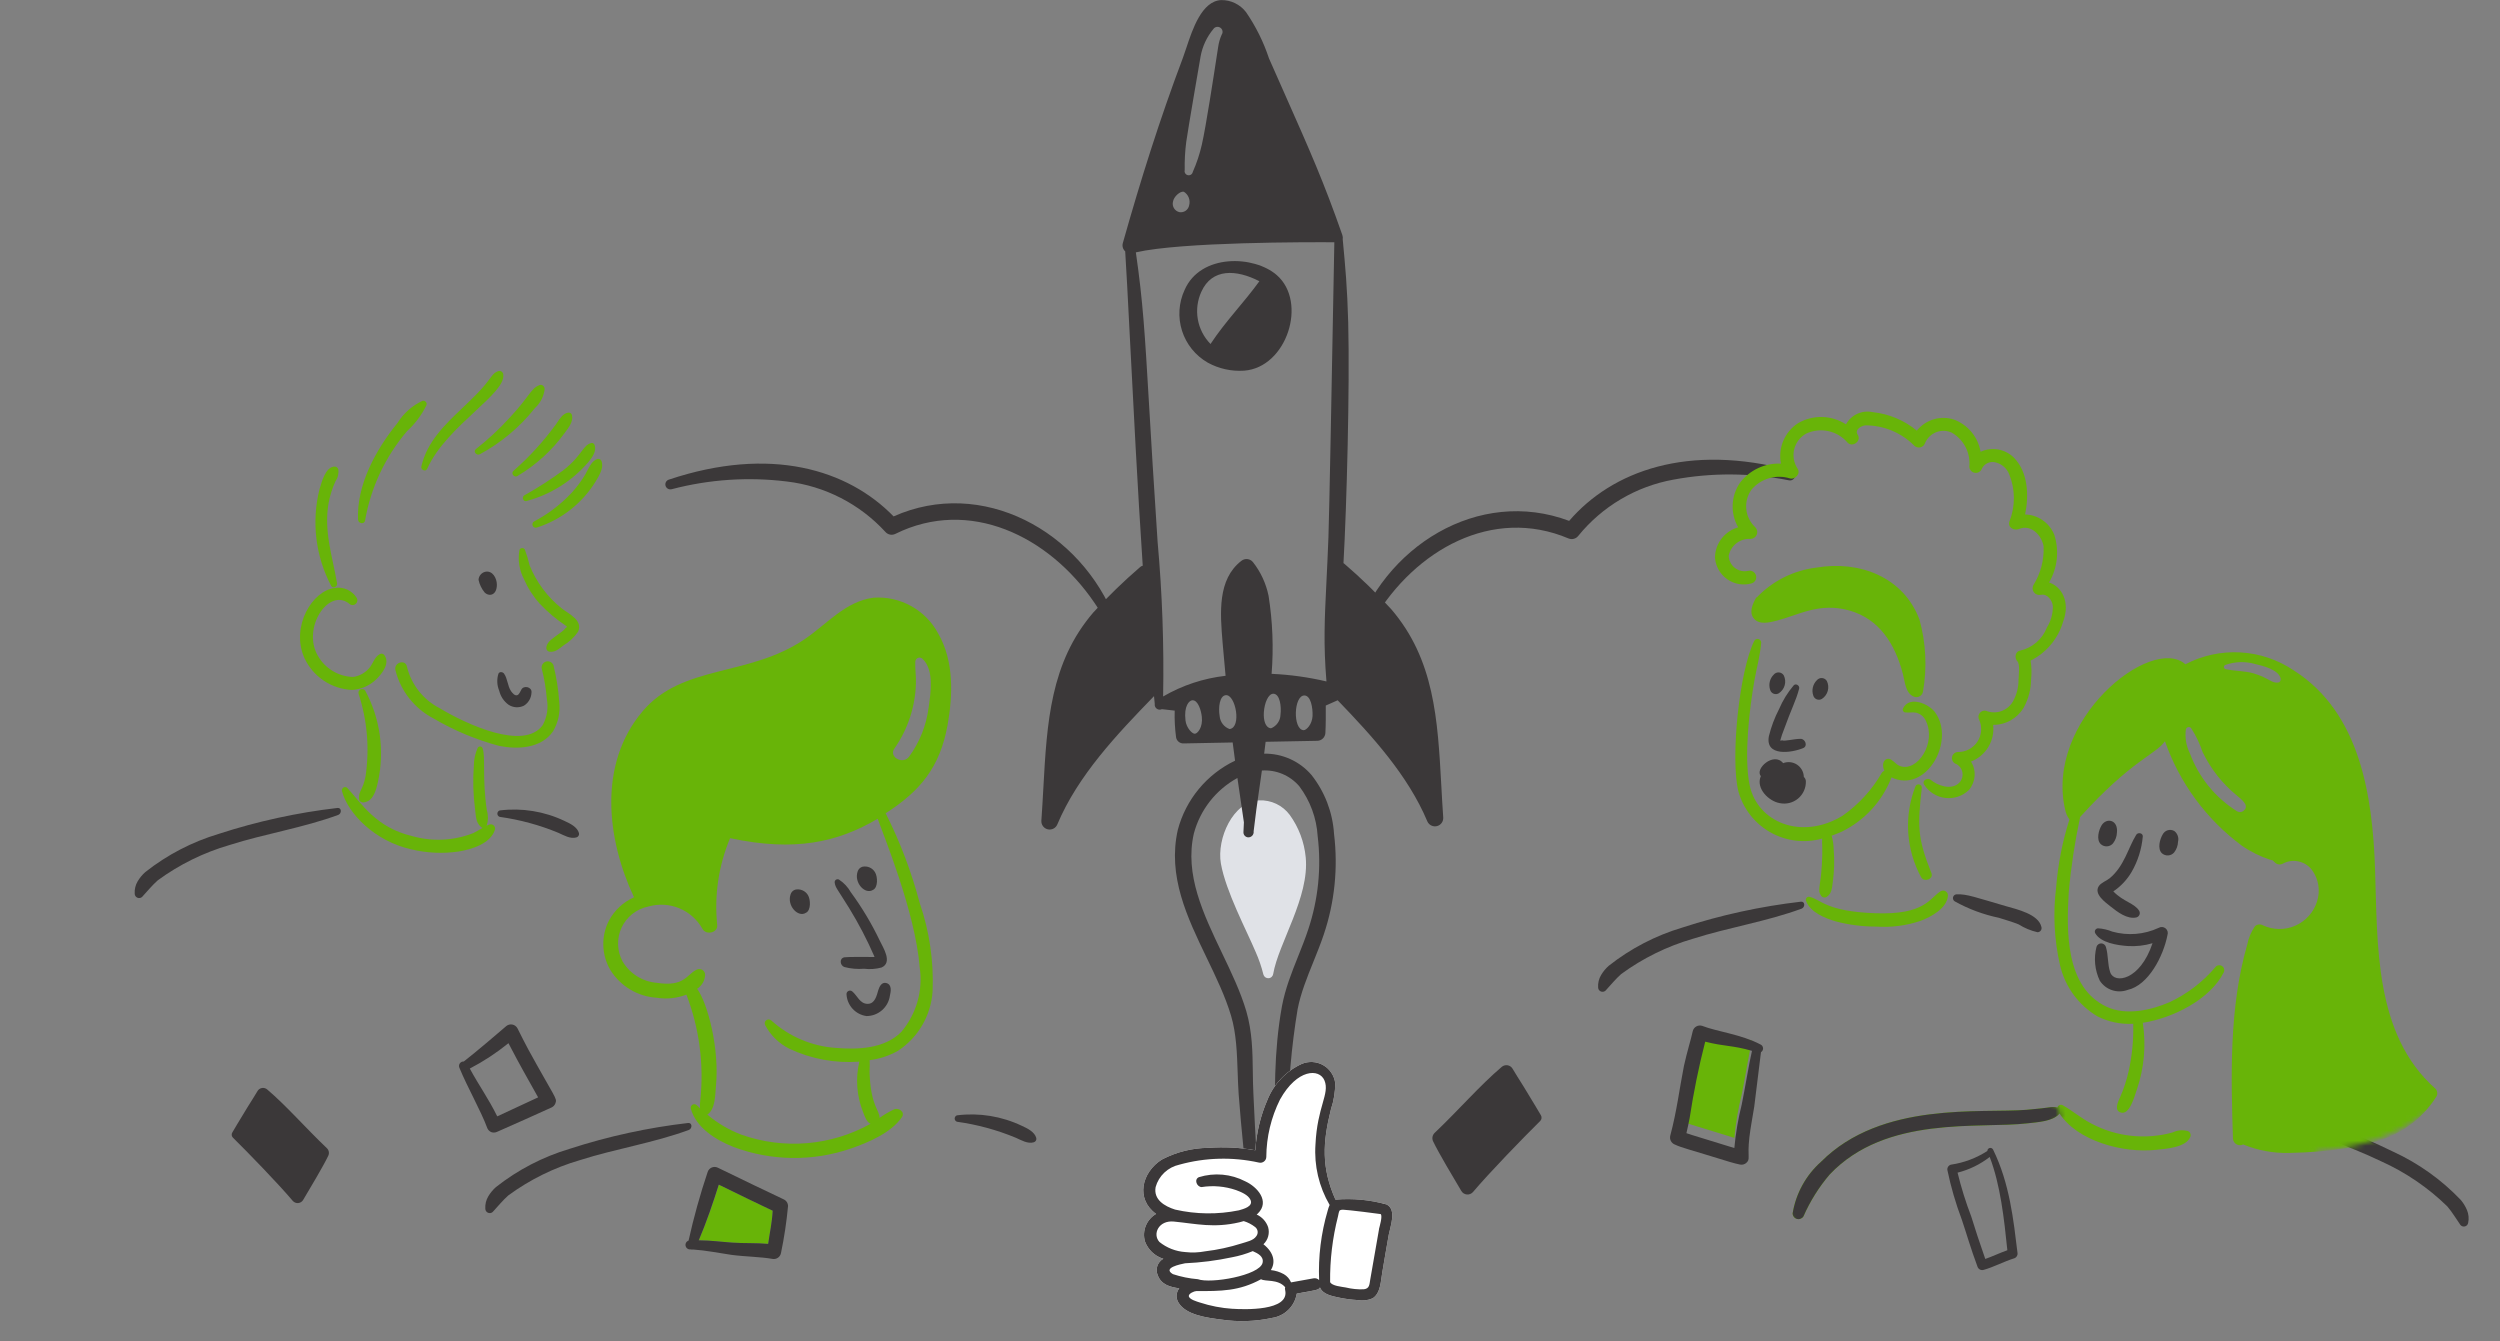 <svg width="492" height="264" viewBox="0 0 492 264" fill="none" xmlns="http://www.w3.org/2000/svg">
<rect x="0" y="0" width="492" height="264" fill="#808080" stroke="none"/>
<g clip-path="url(#clip0_1097_59336)">
<path d="M141.462 233.136C143.538 234.176 150.653 237.612 152.068 238.269C151.94 240.632 151.487 242.543 151.177 244.798C148.861 244.583 146.502 244.706 144.169 244.549C141.958 244.402 140.022 244.113 137.52 244.091C139.034 240.514 140.35 236.857 141.462 233.136Z" fill="#68B408"/>
<path d="M136.403 245.903C138.97 246.079 141.347 246.575 143.916 246.952C146.559 247.313 149.733 247.332 152.076 247.763C152.444 247.815 152.818 247.724 153.12 247.508C153.422 247.292 153.629 246.967 153.698 246.602C154.332 243.558 154.795 240.481 155.085 237.385C155.09 237.093 155.007 236.805 154.847 236.56C154.687 236.316 154.457 236.125 154.187 236.012C152.885 235.432 144.28 231.266 141.261 229.798C141.075 229.708 140.873 229.658 140.667 229.653C140.461 229.648 140.256 229.688 140.066 229.769C139.877 229.85 139.707 229.971 139.568 230.124C139.43 230.276 139.326 230.457 139.263 230.654C137.776 235.084 136.523 239.589 135.509 244.151C135.299 244.223 135.122 244.37 135.015 244.565C134.907 244.759 134.876 244.987 134.928 245.203C134.98 245.42 135.11 245.609 135.294 245.734C135.478 245.859 135.702 245.911 135.922 245.879C136.079 245.925 136.243 245.933 136.403 245.903ZM141.459 233.136C143.534 234.176 150.649 237.612 152.064 238.269C151.937 240.636 151.481 242.567 151.173 244.798C148.838 244.583 146.503 244.706 144.165 244.549C141.954 244.401 140.018 244.113 137.517 244.091C139.004 240.621 140.356 236.637 141.459 233.136Z" fill="#3B3839"/>
<path d="M91.278 208.9C91.125 208.889 90.973 208.919 90.836 208.984C90.698 209.05 90.58 209.151 90.493 209.276C90.406 209.401 90.352 209.546 90.338 209.698C90.323 209.85 90.349 210.003 90.411 210.142C91.982 213.99 94.601 218.504 95.916 222.052C96.068 222.384 96.336 222.649 96.669 222.797C97.025 222.93 97.419 222.92 97.767 222.77C101.367 221.188 104.957 219.583 108.536 217.955C108.719 217.872 108.882 217.752 109.017 217.604C109.152 217.455 109.255 217.28 109.32 217.091C109.673 216.107 109.289 216.224 103.934 206.469C103.246 205.117 102.5 203.765 101.849 202.396C101.75 202.201 101.607 202.03 101.433 201.898C101.258 201.765 101.056 201.674 100.841 201.631C100.626 201.588 100.404 201.594 100.192 201.649C99.98 201.704 99.783 201.807 99.616 201.949C98.857 202.616 93.47 207.215 91.278 208.9ZM100.062 205.299C102.713 210.372 103.236 211.16 105.902 215.961L97.854 219.7C96.14 216.2 94.313 213.725 92.457 210.292C95.154 208.889 97.702 207.216 100.062 205.299Z" fill="#3B3839"/>
<path d="M45.831 223.879C45.702 223.747 45.62 223.576 45.6 223.392C45.58 223.208 45.623 223.023 45.722 222.866C45.722 222.866 47.235 220.288 48.701 217.913C49.5 216.64 50.265 215.435 50.697 214.69C50.794 214.535 50.924 214.403 51.077 214.303C51.231 214.203 51.404 214.138 51.586 214.112C51.767 214.086 51.952 214.101 52.127 214.154C52.302 214.207 52.464 214.298 52.6 214.42C56.457 217.705 60.076 221.913 64.31 225.943C64.513 226.128 64.652 226.374 64.706 226.644C64.76 226.913 64.726 227.193 64.609 227.442C63.623 229.516 60.982 233.916 59.673 236.125C59.573 236.301 59.433 236.451 59.264 236.562C59.094 236.673 58.9 236.742 58.699 236.763C58.497 236.783 58.293 236.755 58.105 236.68C57.917 236.605 57.749 236.486 57.616 236.333C54.757 232.947 48.824 226.831 45.831 223.879ZM51.985 217.261C52.803 218.047 59.29 224.708 61.808 227.165C61.433 227.931 60.073 230.456 58.351 233.373C54.922 229.764 51.275 226.369 47.43 223.206C49.015 221.276 50.534 219.294 51.985 217.261Z" fill="#3B3839"/>
<path d="M303.116 220.607C303.262 220.459 303.354 220.266 303.376 220.059C303.399 219.853 303.351 219.645 303.24 219.469C303.24 219.469 301.54 216.574 299.894 213.907C298.997 212.478 298.138 211.125 297.653 210.288C297.544 210.114 297.398 209.965 297.226 209.853C297.053 209.741 296.858 209.668 296.655 209.639C296.451 209.61 296.244 209.626 296.047 209.686C295.85 209.746 295.669 209.848 295.516 209.985C291.185 213.673 287.121 218.399 282.366 222.924C282.138 223.133 281.983 223.408 281.922 223.711C281.862 224.014 281.9 224.328 282.031 224.608C283.138 226.937 286.104 231.877 287.574 234.357C287.686 234.556 287.843 234.724 288.033 234.849C288.224 234.974 288.441 235.051 288.668 235.074C288.894 235.097 289.123 235.065 289.334 234.981C289.546 234.897 289.734 234.763 289.883 234.591C293.093 230.789 299.756 223.922 303.116 220.607ZM296.207 213.175C295.288 214.057 288.004 221.537 285.177 224.297C285.597 225.156 287.124 227.992 289.058 231.267C292.909 227.215 297.004 223.402 301.321 219.851C299.542 217.684 297.836 215.458 296.207 213.175Z" fill="#3B3839"/>
<path d="M331.889 221.01C332.102 221.084 331.645 220.98 341.32 223.933C341.586 221.043 342.073 218.177 342.778 215.361C343.352 212.618 344.258 207.028 344.795 204.806C340.816 203.682 339.47 203.985 335.582 203.001C334.306 207.965 333.283 212.991 332.516 218.058C332.323 219.041 332.124 220.025 331.889 221.01Z" fill="#68B408"/>
<path d="M346.56 207.067L345.234 217.799C344.933 219.71 344.517 221.792 344.273 223.855C343.824 227.932 344.549 228.049 343.66 228.872C343.492 229.015 343.294 229.118 343.08 229.171C342.866 229.225 342.643 229.229 342.427 229.182C341.801 229.063 341.197 228.887 340.505 228.693C332.168 226.113 331.114 225.945 329.565 225.226C329.24 225.089 328.976 224.84 328.818 224.525C328.661 224.209 328.621 223.848 328.707 223.507C330.034 218.505 330.46 214.535 331.404 209.752C332.021 206.937 332.784 204.577 333.13 202.945C333.174 202.748 333.26 202.563 333.38 202.401C333.501 202.24 333.654 202.105 333.83 202.006C334.005 201.906 334.2 201.845 334.401 201.825C334.602 201.806 334.804 201.828 334.996 201.891C337.828 203.009 342.685 203.554 346.466 205.553C346.608 205.617 346.731 205.719 346.82 205.847C346.909 205.975 346.961 206.126 346.971 206.282C346.98 206.438 346.947 206.593 346.875 206.732C346.802 206.87 346.693 206.986 346.56 207.067ZM335.585 205.001C334.31 209.965 333.287 214.991 332.52 220.058C332.321 221.041 332.124 222.025 331.886 223.01C332.1 223.084 331.643 222.98 341.317 225.933C341.583 223.042 342.071 220.177 342.775 217.361C343.349 214.618 344.255 209.028 344.792 206.806C340.82 205.673 339.473 205.985 335.581 205.001L335.585 205.001Z" fill="#3B3839"/>
<path d="M391.113 226.51C391.11 226.376 391.154 226.245 391.235 226.139C391.317 226.032 391.433 225.957 391.563 225.925C391.693 225.893 391.83 225.906 391.952 225.962C392.074 226.018 392.173 226.113 392.234 226.233C395.513 232.903 396.258 240.135 397.049 246.608C397.077 246.832 397.025 247.058 396.903 247.247C396.781 247.437 396.595 247.577 396.38 247.643C394.319 248.284 392.364 249.364 390.366 249.916C390.132 249.983 389.882 249.96 389.664 249.852C389.447 249.744 389.277 249.558 389.189 249.332C387.787 245.566 387.024 242.794 386.081 240.021C384.884 236.848 383.936 233.587 383.244 230.267C383.211 230.036 383.263 229.8 383.391 229.605C383.52 229.409 383.715 229.268 383.94 229.206C386.497 228.832 388.943 227.912 391.113 226.51ZM391.573 227.694C389.702 229.15 387.547 230.201 385.248 230.778C385.961 233.708 386.86 236.59 387.941 239.406C389.617 244.569 388.576 241.594 390.701 247.762C391.931 247.342 393.561 246.573 395.047 246.046C394.411 239.836 393.67 233.135 391.573 227.694Z" fill="#3B3839"/>
<path d="M256.967 168.744C256.685 165.72 255.598 162.826 253.817 160.365C253.121 159.434 252.209 158.686 251.158 158.189C250.107 157.691 248.951 157.459 247.79 157.511C242.634 157.734 239.43 165.057 240.267 169.92C241.229 175.428 245.328 183.098 247.109 187.338C247.75 188.776 248.262 190.269 248.64 191.798C248.702 192.018 248.838 192.209 249.025 192.34C249.212 192.47 249.439 192.532 249.666 192.514C249.894 192.497 250.108 192.401 250.273 192.243C250.438 192.085 250.543 191.875 250.57 191.649C251.605 185.63 257.723 176.554 256.967 168.744Z" fill="#E0E2E7"/>
<path d="M251.27 54.141C246.833 50.254 236.287 49.84 233.13 57.058C231.961 59.58 231.78 62.448 232.622 65.097C233.465 67.746 235.271 69.983 237.683 71.365C239.864 72.563 242.341 73.112 244.823 72.948C253.238 72.352 257.379 59.462 251.27 54.141ZM238.231 67.698C236.927 66.37 236.055 64.677 235.732 62.843C235.409 61.009 235.649 59.12 236.421 57.425C238.521 52.755 243.317 53.015 247.847 55.346C244.783 59.584 241.108 63.312 238.231 67.698Z" fill="#3B3839"/>
<path d="M219.6 122.18C212.77 104.374 193.182 93.892 175.86 101.629C166.836 92.359 151.602 87.723 131.657 94.381C131.532 94.416 131.415 94.476 131.314 94.556C131.212 94.636 131.127 94.736 131.064 94.849C131.001 94.963 130.961 95.087 130.946 95.216C130.932 95.345 130.943 95.475 130.979 95.6C131.053 95.85 131.223 96.062 131.452 96.188C131.681 96.314 131.95 96.345 132.202 96.274C139.588 94.335 147.276 93.821 154.854 94.76C162.307 95.641 169.194 99.169 174.264 104.701C174.502 104.965 174.82 105.144 175.169 105.211C175.518 105.277 175.879 105.228 176.198 105.07C190.749 97.865 206.418 105.467 215.359 118.59C216.209 119.827 216.989 121.11 217.698 122.432C216.421 122.679 215.189 123.117 214.043 123.732C213.558 124.031 211.693 125.467 212.159 126.354C212.571 127.157 215.019 126.565 215.251 126.508C216.436 126.09 217.653 125.769 218.891 125.55C220.436 125.322 224.962 125.768 225.325 124.806C225.559 124.123 223.959 121.914 219.6 122.18Z" fill="#3B3839"/>
<path d="M266.389 125.664C272.131 107.477 291.051 95.832 308.809 102.51C317.256 92.712 332.183 87.165 352.493 92.607C352.62 92.635 352.74 92.687 352.846 92.761C352.953 92.835 353.043 92.93 353.113 93.039C353.183 93.148 353.23 93.27 353.253 93.397C353.275 93.525 353.272 93.656 353.244 93.782C353.185 94.037 353.028 94.258 352.807 94.398C352.586 94.538 352.319 94.585 352.063 94.529C344.574 93.04 336.869 92.991 329.361 94.386C321.976 95.715 315.313 99.652 310.587 105.48C310.365 105.758 310.059 105.956 309.714 106.043C309.37 106.131 309.006 106.103 308.679 105.965C293.719 99.652 278.538 108.185 270.405 121.824C269.631 123.11 268.93 124.437 268.302 125.8C269.592 125.97 270.848 126.333 272.029 126.877C272.531 127.147 274.48 128.467 274.068 129.38C273.705 130.207 271.225 129.764 270.991 129.721C269.783 129.375 268.548 129.128 267.299 128.984C265.744 128.85 261.253 129.569 260.833 128.63C260.557 127.962 262.022 125.661 266.389 125.664Z" fill="#3B3839"/>
<path fill-rule="evenodd" clip-rule="evenodd" d="M253.5 223.706V221.014C253.486 221.024 253.472 221.034 253.458 221.045C253.499 213.524 254.14 206.019 255.373 198.6C255.989 195.43 257.235 192.347 258.485 189.254C259.204 187.473 259.925 185.689 260.528 183.883C262.664 177.531 263.351 170.781 262.54 164.128C262.276 159.893 260.725 155.839 258.095 152.509C256.945 151.172 255.515 150.103 253.907 149.379C252.299 148.655 250.551 148.293 248.787 148.32C248.882 147.578 248.976 146.803 249.075 145.986L259.233 145.791C259.647 145.786 260.043 145.623 260.341 145.335C260.64 145.048 260.817 144.657 260.837 144.243C260.927 142.752 260.923 140.352 260.911 138.853L263.252 137.813C270.086 144.897 277.093 152.597 280.892 161.627C281.042 161.984 281.314 162.275 281.659 162.45C282.004 162.625 282.4 162.671 282.776 162.582C283.153 162.492 283.485 162.272 283.714 161.96C283.943 161.648 284.054 161.266 284.027 160.88C283.877 158.74 283.761 156.629 283.647 154.551C282.931 141.547 282.283 129.782 273.792 119.886C270.906 116.732 267.834 113.754 264.592 110.967C264.531 110.911 264.465 110.862 264.395 110.82C265.025 99.772 265.655 76.185 265.329 63.45C265.132 56.475 264.769 52.633 264.25 47.127L264.248 47.104C264.296 46.813 264.268 46.515 264.168 46.239C260.506 35.772 257.878 29.851 252.856 18.537L252.855 18.534C251.909 16.403 250.879 14.082 249.741 11.502C248.67 8.264 247.147 5.193 245.215 2.382C244.64 1.633 243.898 1.029 243.047 0.618C242.197 0.207 241.262 0 240.318 0.015C236.516 0.215 234.689 5.74 233.461 9.452C233.225 10.165 233.012 10.81 232.811 11.339C228.26 23.399 224.467 35.44 220.971 47.843C220.889 48.131 220.889 48.435 220.972 48.723C221.055 49.01 221.217 49.268 221.439 49.468C221.644 52.473 221.959 58.622 222.356 66.38L222.356 66.381C223.015 79.269 223.902 96.598 224.891 111.334C224.7 111.37 224.524 111.461 224.383 111.595C221.143 114.383 218.071 117.361 215.183 120.513C206.697 130.368 206.041 142.236 205.329 155.124L205.329 155.124C205.213 157.226 205.095 159.355 204.941 161.508C204.915 161.893 205.026 162.276 205.255 162.588C205.484 162.9 205.816 163.12 206.192 163.21C206.569 163.299 206.964 163.253 207.309 163.078C207.655 162.903 207.926 162.612 208.077 162.255C212.125 152.612 219.807 144.527 227.109 137.003L227.256 138.517C227.227 138.695 227.248 138.878 227.315 139.046C227.383 139.214 227.495 139.359 227.64 139.468C227.785 139.576 227.957 139.642 228.137 139.66C228.317 139.677 228.498 139.645 228.661 139.567C229.061 139.612 229.342 139.642 229.593 139.669L229.593 139.669L229.595 139.67C230.047 139.719 230.402 139.757 231.181 139.85C231.128 141.615 231.22 143.382 231.456 145.132C231.517 145.47 231.698 145.775 231.966 145.991C232.233 146.207 232.57 146.319 232.913 146.308L242.59 146.119C242.737 147.282 242.891 148.46 243.059 149.701C240.308 151.017 237.877 152.914 235.933 155.262C233.989 157.61 232.578 160.352 231.798 163.299C229.729 172.415 233.655 180.562 237.497 188.535C239.329 192.337 241.142 196.099 242.277 199.908C243.309 203.363 243.443 207.282 243.574 211.094L243.574 211.094C243.623 212.544 243.673 213.978 243.77 215.366C243.908 217.09 244.056 218.864 244.207 220.659L245.002 229L244.876 229.039C244.983 230.472 245.082 231.488 245.168 232.369C245.316 233.89 245.425 235.009 245.469 237.178C245.469 237.44 245.573 237.691 245.758 237.876C245.944 238.061 246.195 238.165 246.456 238.165C246.718 238.165 246.969 238.061 247.154 237.876C247.339 237.691 247.443 237.44 247.443 237.178C247.505 231.03 247.356 228.423 247.144 224.689C247.087 223.694 247.026 222.619 246.963 221.375L246.963 221.374C246.865 219.439 246.763 217.417 246.666 215.188C246.594 213.777 246.574 212.361 246.555 210.938C246.503 207.026 246.45 203.063 245.276 199.018C244.152 195.203 242.331 191.399 240.501 187.576C236.819 179.881 233.099 172.111 234.953 164.028C235.564 161.733 236.634 159.586 238.096 157.715C239.559 155.844 241.385 154.289 243.464 153.141L243.523 153.11C243.88 155.602 244.293 158.421 244.799 161.833L244.711 163.742C244.693 164.002 244.779 164.258 244.949 164.455C245.12 164.651 245.361 164.773 245.621 164.792C245.774 164.8 245.928 164.774 246.07 164.716C246.212 164.657 246.34 164.569 246.445 164.456C246.549 164.343 246.627 164.208 246.674 164.062C246.721 163.915 246.734 163.76 246.715 163.608C247.06 160.545 247.425 158.023 247.817 155.319L247.817 155.318C247.987 154.145 248.162 152.938 248.342 151.638C249.723 151.546 251.105 151.777 252.381 152.313C253.657 152.848 254.79 153.673 255.692 154.722C257.838 157.573 259.099 160.991 259.317 164.553C260.067 170.72 259.438 176.977 257.475 182.871C256.869 184.72 256.16 186.493 255.452 188.262C254.2 191.393 252.953 194.512 252.29 198.018C250.658 207.003 250.832 215.671 251.003 224.204C251.015 224.797 251.027 225.353 251.038 225.88C251.129 230.133 251.18 232.497 250.871 237.228C250.854 237.443 250.924 237.655 251.064 237.819C251.204 237.982 251.403 238.083 251.618 238.1C251.835 238.117 252.049 238.048 252.215 237.908C252.381 237.768 252.485 237.568 252.504 237.352C253.048 231.928 253.225 229.338 253.386 223.775C253.424 223.752 253.462 223.729 253.5 223.706ZM258.311 140.913C258.221 142.593 257.08 143.718 256.557 143.702C254.39 143.592 254.59 136.868 256.698 136.868C257.969 136.868 258.378 139.298 258.311 140.913ZM233.151 33.515C233.112 31.643 233.213 29.772 233.453 27.916C233.73 25.854 236.227 11.353 236.271 11.141C236.627 9.144 237.495 7.274 238.791 5.713C238.865 5.605 238.958 5.514 239.067 5.443C239.176 5.371 239.298 5.323 239.426 5.299C239.553 5.275 239.684 5.276 239.812 5.303C239.939 5.329 240.06 5.381 240.167 5.454C240.275 5.527 240.367 5.62 240.438 5.728C240.51 5.836 240.559 5.957 240.583 6.085C240.608 6.212 240.606 6.343 240.58 6.47C240.553 6.597 240.501 6.717 240.427 6.824C240.084 7.598 239.85 8.417 239.732 9.255C239.722 9.301 239.644 9.816 239.516 10.655L239.516 10.655L239.515 10.655C238.932 14.473 237.325 24.998 236.521 28.471C236.102 30.316 235.505 32.116 234.738 33.846C234.717 33.951 234.674 34.051 234.614 34.139C234.554 34.228 234.477 34.303 234.387 34.362C234.206 34.481 233.986 34.523 233.774 34.479C233.563 34.435 233.377 34.308 233.259 34.127C233.14 33.947 233.098 33.726 233.142 33.515H233.151ZM230.841 39.695C231.002 38.664 232.281 37.566 232.979 37.736C233.417 38.005 233.756 38.41 233.945 38.888C234.134 39.367 234.163 39.894 234.029 40.39C233.991 40.607 233.911 40.815 233.793 41.001C233.674 41.187 233.52 41.348 233.339 41.474C233.158 41.6 232.954 41.688 232.739 41.735C232.523 41.782 232.301 41.785 232.084 41.745C231.648 41.637 231.272 41.361 231.038 40.977C230.805 40.593 230.734 40.132 230.841 39.695ZM235.158 144.401C234.619 144.445 233.478 143.235 233.308 141.82C232.953 138.88 234.06 137.845 234.654 137.813C235.799 137.748 236.408 139.913 236.517 141.06C236.759 143.135 235.685 144.367 235.158 144.401ZM241.988 143.479C241.451 143.288 240.981 142.947 240.633 142.496C240.286 142.045 240.076 141.503 240.028 140.936C239.747 139.256 239.99 136.91 241.255 136.807C243.174 136.677 244.39 143.164 241.988 143.479ZM246.578 110.618C246.309 110.288 245.921 110.076 245.498 110.029C245.074 109.981 244.649 110.103 244.314 110.366C239.568 114.029 240.12 120.627 240.616 126.57L240.646 126.925C240.845 129.178 241.026 131.177 241.194 132.996C236.859 133.486 232.673 134.872 228.902 137.066C229.092 126.903 228.729 116.738 227.815 106.616C227.041 95.017 226.537 86.468 226.14 79.725C225.307 65.582 224.942 59.387 223.537 49.666C232.506 47.599 257.605 47.646 262.597 47.677C262.568 49.16 262.506 52.486 262.426 56.84L262.425 56.851C262.136 72.49 261.601 101.369 261.436 105.759C261.308 109.128 261.167 111.978 261.042 114.517L261.042 114.518C260.675 121.962 260.44 126.737 261.047 134.109C257.504 133.274 253.89 132.773 250.253 132.612C250.657 127.492 250.457 122.343 249.657 117.271C249.164 114.844 248.11 112.565 246.578 110.618ZM248.729 140.142C248.85 138.353 249.602 136.484 250.619 136.526C251.891 136.576 252.202 139.035 252.002 140.652C251.988 141.232 251.804 141.795 251.472 142.271C251.141 142.747 250.677 143.115 250.138 143.33C249.008 143.235 248.624 141.719 248.729 140.142Z" fill="#3B3839"/>
<path d="M430.508 222.575C429.539 222.321 428.511 222.42 427.608 222.853C422.248 224.347 416.519 223.729 411.602 221.126C409.601 220.102 407.899 218.612 405.96 217.517C405.864 217.461 405.755 217.428 405.644 217.422C405.532 217.415 405.421 217.435 405.319 217.48C405.216 217.525 405.126 217.594 405.055 217.68C404.985 217.766 404.935 217.868 404.911 217.977C403.865 217.678 403.787 218.005 398.867 218.409C389.842 219.152 370.347 216.666 358.403 228.617C355.42 231.265 353.438 234.858 352.791 238.794C352.795 239.043 352.88 239.283 353.032 239.48C353.184 239.676 353.396 239.818 353.635 239.884C353.875 239.95 354.129 239.937 354.361 239.846C354.592 239.755 354.788 239.592 354.919 239.381C356.229 236.385 357.975 233.599 360.1 231.115C371.223 219.403 389.444 222.193 399.081 221.061C400.962 220.831 403.955 220.723 405.291 219.18C405.321 219.15 405.321 219.15 405.321 219.118C408.667 224.438 417.69 227.048 424.473 226.273C426.354 226.059 430.161 225.834 431.042 223.775C431.095 223.663 431.124 223.54 431.126 223.415C431.127 223.29 431.102 223.166 431.051 223.052C431 222.938 430.926 222.836 430.832 222.754C430.738 222.672 430.628 222.61 430.508 222.575Z" fill="#68B408"/>
<mask id="mask0_1097_59336" style="mask-type:alpha" maskUnits="userSpaceOnUse" x="350" y="210" width="56" height="34">
<path d="M403.5 217L404 213V212.5L403.5 210.5L359.5 220.5L350 236.5L355 243.5L371.5 227.5C382.833 226.167 405.5 222.7 405.5 219.5C405.5 218.671 404.5 217 403.5 217Z" fill="#D9D9D9"/>
</mask>
<g mask="url(#mask0_1097_59336)">
<path d="M430.508 222.575C429.539 222.321 428.511 222.42 427.608 222.853C422.248 224.347 416.519 223.729 411.602 221.126C409.601 220.102 407.899 218.612 405.96 217.517C405.864 217.461 405.755 217.428 405.644 217.422C405.532 217.415 405.421 217.435 405.319 217.48C405.216 217.525 405.126 217.594 405.055 217.68C404.985 217.766 404.935 217.868 404.911 217.977C403.865 217.678 403.787 218.005 398.867 218.409C389.842 219.152 370.347 216.666 358.403 228.617C355.42 231.265 353.438 234.858 352.791 238.794C352.795 239.043 352.88 239.283 353.032 239.48C353.184 239.676 353.396 239.818 353.635 239.884C353.875 239.95 354.129 239.937 354.361 239.846C354.592 239.755 354.788 239.592 354.919 239.381C356.229 236.385 357.975 233.599 360.1 231.115C371.223 219.403 389.444 222.193 399.081 221.061C400.962 220.831 403.955 220.723 405.291 219.18C405.321 219.15 405.321 219.15 405.321 219.118C408.667 224.438 417.69 227.048 424.473 226.273C426.354 226.059 430.161 225.834 431.042 223.775C431.095 223.663 431.124 223.54 431.126 223.415C431.127 223.29 431.102 223.166 431.051 223.052C431 222.938 430.926 222.836 430.832 222.754C430.738 222.672 430.628 222.61 430.508 222.575Z" fill="#3B3839"/>
</g>
<path d="M355.394 153.733C355.388 153.575 355.349 153.419 355.28 153.276C355.211 153.133 355.114 153.005 354.994 152.901C354.982 152.421 354.855 151.951 354.623 151.531C354.392 151.111 354.062 150.753 353.663 150.486C353.264 150.22 352.806 150.054 352.329 150.002C351.853 149.95 351.37 150.013 350.923 150.187C349.083 147.887 345.235 151.351 346.553 152.747C346.523 152.777 346.523 152.809 346.491 152.839C345.571 155.182 348.064 157.655 350.223 158.051C350.858 158.188 351.516 158.178 352.147 158.023C352.777 157.868 353.364 157.57 353.863 157.154C354.361 156.738 354.758 156.214 355.023 155.621C355.289 155.028 355.416 154.383 355.394 153.733Z" fill="#3B3839"/>
<path d="M413.59 162.43C413.034 163.35 412.505 165.238 413.436 166.13C413.603 166.281 413.798 166.397 414.01 166.471C414.222 166.545 414.446 166.576 414.671 166.561C414.895 166.547 415.114 166.488 415.314 166.387C415.515 166.287 415.694 166.147 415.84 165.976C416.314 165.366 416.585 164.622 416.613 163.849C416.877 161.307 414.545 160.861 413.59 162.43Z" fill="#3B3839"/>
<path d="M427.899 163.541C427.705 163.43 427.492 163.36 427.271 163.335C427.05 163.309 426.826 163.329 426.613 163.392C426.4 163.456 426.201 163.562 426.03 163.704C425.859 163.846 425.719 164.021 425.617 164.219C425.063 165.139 424.531 167.027 425.463 167.92C425.63 168.07 425.825 168.185 426.037 168.259C426.249 168.333 426.474 168.363 426.698 168.349C426.922 168.335 427.141 168.276 427.342 168.175C427.543 168.075 427.722 167.936 427.869 167.766C428.344 167.156 428.613 166.411 428.639 165.638C428.733 165.254 428.713 164.852 428.581 164.479C428.45 164.107 428.213 163.78 427.899 163.541Z" fill="#3B3839"/>
<path d="M415.902 175.425C417.363 174.444 418.586 173.148 419.481 171.632C420.723 169.488 421.481 167.099 421.7 164.631C421.758 163.922 420.746 163.738 420.405 164.293C418.795 166.906 418.059 170.461 415.194 172.835C414.57 173.352 413.494 173.697 413.034 174.408C412.04 175.945 414.299 177.552 415.348 178.387C416.705 179.466 418.646 180.975 420.468 180.545C420.597 180.507 420.716 180.441 420.816 180.351C420.916 180.261 420.994 180.149 421.045 180.025C421.095 179.9 421.117 179.765 421.108 179.631C421.098 179.497 421.059 179.366 420.992 179.25C420.063 177.725 417.896 177.495 415.902 175.425Z" fill="#3B3839"/>
<path d="M424.823 182.601C421.966 183.93 418.728 184.192 415.694 183.339C414.801 182.97 413.853 182.752 412.888 182.693C412.779 182.698 412.672 182.73 412.578 182.787C412.484 182.844 412.406 182.923 412.35 183.018C412.295 183.113 412.265 183.221 412.262 183.331C412.259 183.441 412.284 183.549 412.334 183.647C413.413 185.561 416.704 186.028 418.687 186.177C420.351 186.288 422.022 186.1 423.62 185.623C421.159 193.008 416.088 193.673 415.294 191.359C414.735 189.726 414.947 187.969 414.432 186.331C414.369 186.136 414.247 185.966 414.081 185.846C413.916 185.725 413.717 185.66 413.512 185.66C413.307 185.66 413.108 185.725 412.942 185.846C412.777 185.966 412.654 186.136 412.592 186.331C412.021 188.562 412.251 190.922 413.24 193.001C413.809 193.878 414.659 194.536 415.651 194.866C416.643 195.197 417.717 195.181 418.698 194.821C422.815 193.921 425.764 188.151 426.562 183.997C426.639 183.766 426.643 183.518 426.575 183.285C426.506 183.052 426.368 182.846 426.178 182.694C425.989 182.542 425.758 182.451 425.515 182.435C425.273 182.418 425.032 182.476 424.823 182.601Z" fill="#3B3839"/>
<path d="M380.807 140.163C379.604 138.528 375.805 136.861 374.547 139.363C374.501 139.438 374.474 139.522 374.467 139.609C374.46 139.697 374.473 139.784 374.507 139.865C374.54 139.946 374.591 140.018 374.657 140.076C374.723 140.133 374.802 140.174 374.887 140.196C375.628 140.313 376.366 140.106 377.077 140.255C377.506 140.358 377.905 140.559 378.242 140.843C378.58 141.126 378.846 141.485 379.02 141.891C381.113 146.201 377.362 151.951 373.96 150.773C373.224 150.518 372.789 149.853 372.141 149.478C371.189 148.936 370.071 149.971 370.846 151.668C370.649 151.756 370.479 151.894 370.354 152.068C368.434 155.416 365.802 158.301 362.644 160.518C354.576 165.454 345.854 161.855 344.325 154.504C343.175 148.933 344.29 139.409 345.279 133.873C345.716 131.437 346.411 128.937 346.606 126.472C346.606 126.312 346.553 126.156 346.456 126.029C346.359 125.902 346.223 125.811 346.069 125.768C345.915 125.726 345.751 125.736 345.603 125.796C345.455 125.856 345.33 125.964 345.249 126.101C342.259 132.113 340.504 149.444 342.135 155.831C343.104 159.232 345.381 162.109 348.468 163.834C351.555 165.558 355.199 165.989 358.603 165.031C358.518 165.974 358.75 166.664 358.541 170.211C358.283 174.597 357.621 175.151 358.357 176.225C358.413 176.32 358.488 176.403 358.576 176.468C358.665 176.534 358.766 176.581 358.873 176.607C358.98 176.633 359.092 176.637 359.2 176.619C359.309 176.602 359.413 176.562 359.507 176.503C360.484 175.843 360.519 174.836 360.678 173.695C360.991 171.486 361.054 169.248 360.864 167.025C360.838 166.159 360.703 165.299 360.464 164.465C361.11 164.219 361.765 163.987 362.405 163.695C366.924 161.506 370.442 157.68 372.244 152.993C379.082 156.254 384.933 145.773 380.807 140.163Z" fill="#68B408"/>
<path d="M376.984 154.69C375.839 157.585 375.345 160.696 375.536 163.803C375.728 166.91 376.601 169.937 378.093 172.669C378.711 173.686 380.583 173.012 380.098 171.807C377.274 164.776 377.391 162.4 378.217 155.028C378.219 154.882 378.173 154.739 378.085 154.622C377.997 154.505 377.873 154.42 377.731 154.382C377.59 154.343 377.44 154.352 377.305 154.408C377.17 154.464 377.057 154.563 376.984 154.69Z" fill="#68B408"/>
<path d="M403.258 114.629C404.081 113.221 404.596 111.655 404.771 110.034C404.947 108.413 404.777 106.773 404.275 105.222C403.808 104.074 403.016 103.086 401.998 102.38C400.98 101.674 399.778 101.278 398.539 101.243C399.341 97.45 399.093 92.919 396.381 90.111C395.538 89.256 394.452 88.681 393.271 88.466C392.09 88.251 390.871 88.405 389.78 88.908C389.534 87.48 388.917 86.142 387.992 85.027C387.066 83.913 385.864 83.06 384.506 82.555C383.214 82.146 381.828 82.136 380.53 82.527C379.232 82.918 378.081 83.691 377.229 84.745C374.75 82.705 371.726 81.439 368.533 81.106C367.517 80.889 366.457 81.006 365.513 81.439C364.568 81.872 363.788 82.598 363.289 83.51C361.895 82.609 360.279 82.11 358.62 82.067C356.961 82.023 355.321 82.437 353.882 83.264C352.582 84.101 351.563 85.309 350.958 86.733C350.353 88.156 350.19 89.728 350.489 91.245C348.935 91.167 347.385 91.472 345.977 92.134C344.568 92.795 343.343 93.792 342.409 95.037C341.54 96.316 341.047 97.814 340.988 99.359C340.928 100.904 341.303 102.435 342.071 103.777C340.777 104.146 339.635 104.92 338.813 105.985C337.991 107.051 337.533 108.352 337.506 109.698C337.559 110.541 337.801 111.362 338.211 112.101C338.622 112.84 339.193 113.477 339.881 113.968C340.57 114.458 341.359 114.789 342.191 114.936C343.024 115.083 343.879 115.042 344.693 114.817C344.855 114.772 345.007 114.695 345.139 114.592C345.271 114.488 345.382 114.359 345.464 114.212C345.546 114.066 345.599 113.905 345.619 113.738C345.639 113.571 345.626 113.402 345.581 113.24C345.536 113.078 345.459 112.926 345.355 112.794C345.251 112.662 345.123 112.551 344.976 112.469C344.83 112.386 344.668 112.334 344.501 112.314C344.334 112.294 344.165 112.307 344.003 112.352C343.555 112.447 343.09 112.444 342.643 112.341C342.196 112.238 341.777 112.038 341.415 111.756C341.053 111.473 340.758 111.115 340.549 110.706C340.341 110.298 340.224 109.848 340.208 109.389C340.396 108.408 340.934 107.528 341.723 106.915C342.513 106.302 343.498 105.998 344.496 106.059C344.759 106.056 345.015 105.976 345.233 105.829C345.451 105.683 345.622 105.475 345.723 105.233C345.825 104.99 345.854 104.723 345.806 104.464C345.757 104.206 345.635 103.967 345.452 103.777C344.446 102.848 343.813 101.584 343.672 100.222C343.53 98.86 343.889 97.493 344.682 96.376C345.587 95.298 346.79 94.512 348.141 94.116C349.491 93.721 350.929 93.734 352.272 94.154C353.288 94.437 354.441 93.193 353.753 92.213C353.388 91.657 353.141 91.032 353.029 90.377C352.917 89.722 352.941 89.05 353.1 88.405C353.259 87.759 353.55 87.153 353.954 86.625C354.358 86.097 354.867 85.658 355.448 85.336C356.811 84.699 358.345 84.526 359.815 84.843C361.285 85.161 362.611 85.951 363.59 87.093C364.547 88.14 366.405 86.799 365.596 85.55C364.961 84.575 366.212 83.832 367.075 83.71C368.87 83.703 370.65 84.054 372.308 84.742C373.967 85.43 375.472 86.442 376.735 87.719C376.894 87.87 377.09 87.978 377.303 88.033C377.516 88.088 377.739 88.088 377.952 88.032C378.165 87.977 378.36 87.868 378.52 87.716C378.679 87.564 378.797 87.374 378.862 87.165C379.07 86.681 379.373 86.244 379.753 85.88C380.133 85.516 380.583 85.232 381.074 85.045C381.566 84.858 382.091 84.772 382.617 84.791C383.143 84.811 383.659 84.936 384.136 85.159C385.286 85.826 386.219 86.809 386.826 87.992C387.434 89.174 387.688 90.506 387.561 91.829C387.571 92.13 387.688 92.419 387.89 92.642C388.092 92.866 388.367 93.011 388.666 93.052C388.965 93.093 389.269 93.027 389.524 92.865C389.778 92.704 389.968 92.457 390.059 92.169C390.295 91.724 390.669 91.366 391.125 91.149C391.58 90.933 392.094 90.868 392.589 90.966C393.215 91.093 393.799 91.374 394.289 91.783C394.78 92.192 395.16 92.717 395.397 93.31C396.621 96.29 396.643 99.628 395.457 102.623C395.033 103.83 396.416 104.511 397.37 104.104C399.719 103.101 401.839 105.399 402.18 107.526C402.296 110.21 401.598 112.865 400.176 115.144C400.053 115.369 399.999 115.625 400.019 115.881C400.039 116.137 400.133 116.381 400.29 116.584C400.447 116.787 400.66 116.94 400.902 117.024C401.145 117.108 401.406 117.12 401.655 117.058C402.952 116.812 403.882 118.166 404.001 119.277C404.025 120.769 403.617 122.236 402.828 123.502C402.387 124.633 401.676 125.639 400.756 126.431C399.836 127.223 398.736 127.777 397.552 128.045C396.597 128.169 396.402 129.524 396.998 130.115C397.593 130.706 397.262 132.953 397.244 133.753C397.259 135.124 396.943 136.479 396.324 137.702C395.888 138.643 395.127 139.395 394.18 139.818C393.233 140.241 392.165 140.306 391.174 140.002C390.941 139.875 390.674 139.827 390.411 139.864C390.148 139.902 389.905 140.024 389.717 140.211C389.53 140.399 389.408 140.642 389.37 140.904C389.332 141.167 389.38 141.435 389.507 141.668C389.813 142.359 389.94 143.116 389.876 143.869C389.812 144.622 389.56 145.347 389.142 145.977C388.724 146.607 388.155 147.122 387.485 147.474C386.816 147.826 386.069 148.003 385.314 147.99C385.026 148.001 384.752 148.113 384.54 148.306C384.327 148.5 384.19 148.763 384.153 149.048C384.116 149.333 384.181 149.622 384.338 149.863C384.494 150.105 384.73 150.283 385.005 150.366C385.329 150.54 385.607 150.787 385.817 151.088C386.027 151.389 386.163 151.735 386.214 152.099C386.265 152.462 386.23 152.832 386.111 153.179C385.992 153.527 385.793 153.841 385.53 154.097C384.021 155.55 381.353 154.635 379.978 153.48C379.324 152.931 378.163 153.632 378.683 154.435C379.139 155.148 379.747 155.751 380.464 156.201C381.181 156.651 381.989 156.936 382.829 157.036C383.669 157.137 384.522 157.049 385.324 156.781C386.127 156.512 386.86 156.069 387.471 155.484C388.127 154.714 388.522 153.756 388.6 152.748C388.678 151.74 388.434 150.733 387.903 149.872C389.324 149.318 390.521 148.31 391.308 147.004C392.095 145.698 392.427 144.169 392.253 142.654C393.464 142.661 394.656 142.352 395.711 141.757C396.765 141.162 397.647 140.302 398.267 139.262C399.205 137.561 399.703 135.654 399.716 133.712C399.852 132.48 399.82 131.235 399.622 130.011C401.151 129.247 402.507 128.176 403.605 126.865C404.704 125.555 405.521 124.033 406.007 122.394C407.49 118.435 405.747 115.457 403.258 114.629Z" fill="#68B408"/>
<path d="M351.047 132.916C350.947 132.75 350.809 132.611 350.644 132.509C350.48 132.408 350.293 132.347 350.1 132.332C349.907 132.317 349.713 132.348 349.535 132.423C349.356 132.497 349.198 132.614 349.074 132.762C348.688 133.145 348.417 133.627 348.292 134.156C348.166 134.684 348.191 135.237 348.363 135.752C348.409 135.923 348.494 136.082 348.612 136.215C348.729 136.348 348.876 136.452 349.04 136.518C349.205 136.585 349.382 136.613 349.559 136.6C349.736 136.587 349.908 136.533 350.06 136.442C350.63 136.078 351.045 135.518 351.227 134.867C351.409 134.217 351.345 133.522 351.047 132.916Z" fill="#3B3839"/>
<path d="M359.527 134.025C359.428 133.859 359.29 133.719 359.125 133.617C358.96 133.515 358.773 133.454 358.58 133.439C358.387 133.423 358.193 133.455 358.015 133.53C357.836 133.605 357.678 133.722 357.554 133.871C357.168 134.253 356.897 134.736 356.772 135.264C356.646 135.793 356.672 136.346 356.845 136.861C356.892 137.032 356.977 137.19 357.094 137.322C357.212 137.455 357.358 137.559 357.522 137.626C357.686 137.692 357.863 137.72 358.04 137.707C358.217 137.694 358.388 137.641 358.541 137.551C359.108 137.185 359.521 136.624 359.703 135.975C359.885 135.325 359.822 134.631 359.527 134.025Z" fill="#3B3839"/>
<path d="M352.99 134.889C351.808 136.29 350.842 137.859 350.122 139.545C349.245 141.238 348.572 143.029 348.116 144.881C347.355 148.922 352.56 148.186 354.871 147.224C355.828 146.826 355.272 145.405 354.377 145.405C352.921 145.405 351.217 145.952 350.676 145.681C350.368 145.897 350.308 145.775 350.46 145.373C350.554 145.127 350.616 144.819 350.706 144.572C352.818 138.749 353.379 138.105 354.069 135.536C354.234 134.924 353.425 134.402 352.99 134.889Z" fill="#3B3839"/>
<path d="M377.754 121.938C374.623 113.594 366.024 110.266 357.491 111.699C353.03 112.233 348.89 114.292 345.772 117.527C345.556 117.465 345.581 117.771 345.772 117.527L345.742 117.619C345.648 117.589 345.618 117.619 345.556 117.713C344.907 118.884 344.164 120.524 345.156 121.722C346.23 123.022 348.242 122.502 349.627 122.154C353.868 121.085 358.027 118.474 363.967 120.149C369.851 121.816 372.937 126.715 374.483 132.608C374.92 134.275 374.987 136.536 376.767 137.141C376.939 137.194 377.12 137.211 377.299 137.19C377.478 137.17 377.651 137.113 377.807 137.024C377.963 136.934 378.099 136.813 378.207 136.669C378.314 136.525 378.391 136.36 378.432 136.184C379.27 131.444 379.038 126.577 377.754 121.938Z" fill="#68B408"/>
<path d="M355.426 177.295C356.247 179.539 359.161 180.708 361.287 181.336C363.884 182.016 366.558 182.358 369.242 182.352C372.219 182.558 375.207 182.167 378.031 181.202C380.068 180.404 383.038 178.829 383.337 176.423C383.376 176.245 383.364 176.059 383.301 175.888C383.238 175.717 383.127 175.567 382.982 175.457C382.837 175.347 382.663 175.28 382.482 175.266C382.3 175.251 382.118 175.289 381.957 175.374C379.763 176.676 378.967 180.105 368.973 179.723C359.348 179.353 358.485 177.083 356.144 176.503C356.037 176.473 355.924 176.473 355.817 176.504C355.71 176.534 355.614 176.594 355.539 176.676C355.465 176.758 355.414 176.86 355.394 176.969C355.374 177.079 355.385 177.191 355.426 177.295Z" fill="#68B408"/>
<path d="M354.443 177.449C346.511 178.365 338.69 180.07 331.096 182.539C325.834 184.108 320.917 186.661 316.606 190.062C316.01 190.587 315.501 191.201 315.095 191.883C314.653 192.627 314.45 193.487 314.511 194.349C314.517 194.514 314.569 194.674 314.663 194.81C314.757 194.947 314.887 195.053 315.039 195.118C315.191 195.183 315.359 195.203 315.522 195.176C315.685 195.149 315.837 195.076 315.96 194.965C316.953 193.894 317.961 192.652 319.044 191.697C323.301 188.58 328.07 186.232 333.136 184.758C340.199 182.509 347.663 181.366 354.602 178.806C355.271 178.498 355.241 177.391 354.443 177.449Z" fill="#3B3839"/>
<path d="M448.571 218.33C456.296 220.351 463.8 223.138 470.973 226.648C475.962 228.941 480.472 232.159 484.263 236.131C484.779 236.734 485.197 237.415 485.503 238.147C485.836 238.945 485.917 239.825 485.735 240.67C485.706 240.833 485.631 240.984 485.52 241.106C485.408 241.227 485.264 241.315 485.104 241.357C484.944 241.4 484.776 241.396 484.618 241.347C484.461 241.297 484.32 241.203 484.214 241.077C483.381 239.876 482.558 238.505 481.619 237.408C477.842 233.724 473.45 230.729 468.641 228.559C461.964 225.34 454.735 223.16 448.224 219.651C447.604 219.252 447.789 218.161 448.571 218.33Z" fill="#3B3839"/>
<path d="M384.693 177.387C387.411 178.9 390.343 179.992 393.389 180.625C394.686 181.048 396.007 181.405 397.274 181.922C398.413 182.639 399.664 183.159 400.975 183.463C401.101 183.463 401.226 183.433 401.339 183.376C401.453 183.319 401.551 183.236 401.626 183.134C401.701 183.032 401.751 182.914 401.772 182.789C401.793 182.664 401.785 182.536 401.747 182.414C401.17 179.896 396.917 178.951 394.808 178.343C388.828 176.616 387.11 175.922 385.063 176C384.902 176.005 384.747 176.062 384.621 176.162C384.495 176.262 384.405 176.4 384.363 176.556C384.322 176.711 384.331 176.876 384.391 177.026C384.45 177.175 384.556 177.302 384.693 177.387Z" fill="#3B3839"/>
<mask id="mask1_1097_59336" style="mask-type:alpha" maskUnits="userSpaceOnUse" x="393" y="123" width="107" height="108">
<path d="M476 220C469.2 225.2 459 226.5 455.5 226.5L465.5 231H409.5L393.5 201L403 137L425.5 123.5H466.5L499.5 220C494.333 218.167 482.8 214.8 476 220Z" fill="#D9D9D9"/>
</mask>
<g mask="url(#mask1_1097_59336)">
<path d="M494.698 240.301C486.648 229.677 476.017 227.598 467.806 225.252C467.374 225.16 467.006 225.004 466.573 224.882C469.223 224.298 471.73 223.193 473.949 221.631C476.167 220.069 478.052 218.081 479.495 215.783C479.629 215.537 479.68 215.254 479.641 214.977C479.602 214.699 479.475 214.442 479.279 214.242C467.169 203.517 467.924 185.777 467.406 170.912C466.907 156.631 464.508 140.253 451.4 131.929C448.286 129.826 444.662 128.604 440.91 128.393C437.159 128.181 433.419 128.987 430.089 130.727C423.419 124.836 402.206 141.767 406.465 159.532C406.607 160.158 406.881 160.747 407.268 161.259C405.881 165.615 405.001 170.117 404.646 174.675C404.006 179.779 404.267 184.956 405.416 189.97C405.9 192.045 406.797 194.003 408.052 195.724C409.308 197.446 410.897 198.898 412.726 199.993C414.916 201.111 417.365 201.623 419.819 201.475C419.904 204.635 419.595 207.795 418.899 210.879C418.504 212.638 417.936 214.353 417.202 215.999C416.806 216.864 415.99 218.593 417.418 218.959C419.088 219.389 419.978 216.052 420.534 214.426C421.976 210.205 422.378 205.698 421.705 201.288C427.685 200.352 434.944 196.674 437.619 191.398C437.729 191.193 437.762 190.955 437.712 190.727C437.663 190.499 437.533 190.296 437.348 190.155C437.162 190.014 436.932 189.944 436.699 189.957C436.467 189.97 436.246 190.066 436.078 190.228C433.59 193.194 430.485 195.583 426.979 197.226C423.267 198.836 418.372 199.915 414.559 198.121C406.442 194.31 406.679 183.196 407.128 175.639C407.568 170.642 408.32 165.677 409.379 160.774C419.449 149.619 424.272 148.464 426.064 145.879C428.936 154.081 434.199 161.235 441.175 166.418C442.939 167.637 444.871 168.593 446.911 169.256C447.003 169.256 447.095 169.286 447.157 169.256C447.357 169.403 447.543 169.568 447.713 169.748C447.913 169.945 448.171 170.072 448.448 170.111C448.726 170.15 449.008 170.099 449.254 169.965C450.195 169.459 451.283 169.303 452.327 169.523C453.372 169.743 454.305 170.326 454.961 171.167C455.628 172.055 456.069 173.091 456.246 174.187C456.423 175.283 456.331 176.406 455.977 177.458C455.64 178.506 455.084 179.47 454.344 180.285C453.605 181.101 452.7 181.75 451.69 182.188C450.68 182.626 449.589 182.843 448.488 182.825C447.387 182.808 446.303 182.556 445.308 182.086C445.061 181.951 444.778 181.899 444.5 181.938C444.222 181.977 443.964 182.104 443.764 182.302C443.02 183.388 442.506 184.616 442.253 185.908C438.649 198.365 439.068 212.018 439.447 224.12C439.467 224.346 439.541 224.563 439.665 224.753C439.788 224.943 439.956 225.1 440.155 225.209C440.353 225.319 440.575 225.378 440.801 225.381C441.028 225.385 441.251 225.332 441.453 225.229C444.335 226.414 447.434 226.982 450.549 226.894C454.548 226.834 458.536 226.484 462.484 225.848C467.638 228.424 476.054 229.581 482.593 233.279C486.885 235.704 490.569 239.075 493.363 243.137C496.158 247.198 497.991 251.843 498.723 256.718C499.033 258.581 499.291 262.346 499.739 263.595C499.772 263.703 499.835 263.798 499.921 263.871C500.007 263.943 500.112 263.988 500.224 264.001C500.335 264.014 500.448 263.994 500.548 263.944C500.649 263.893 500.732 263.814 500.788 263.717C502.345 260.019 501.437 249.183 494.698 240.301ZM441.407 159.654C441.23 159.761 441.028 159.818 440.821 159.818C440.615 159.818 440.413 159.761 440.236 159.654C435.963 156.971 432.698 152.948 430.953 148.213C430.233 146.763 429.965 145.13 430.183 143.526C430.211 143.423 430.266 143.329 430.343 143.255C430.419 143.18 430.514 143.127 430.618 143.102C430.722 143.077 430.83 143.08 430.933 143.111C431.035 143.141 431.127 143.199 431.199 143.278C432.156 144.759 432.922 146.355 433.481 148.027C435.066 151.303 437.342 154.197 440.151 156.51C441.002 157.225 442.955 158.614 441.407 159.654ZM448.408 134.305C447.069 134.551 446.538 133.429 443.596 132.546C441.756 131.992 439.854 132.1 437.984 131.683C437.901 131.66 437.827 131.612 437.771 131.546C437.715 131.48 437.68 131.399 437.67 131.313C437.66 131.227 437.676 131.14 437.716 131.063C437.755 130.986 437.817 130.923 437.892 130.881C439.815 130.183 441.91 130.119 443.872 130.697C445.354 131.03 448.472 131.805 448.838 133.565C448.87 133.903 448.716 134.273 448.408 134.305Z" fill="#68B408"/>
</g>
<path d="M66.443 159.002C58.511 159.919 50.69 161.624 43.096 164.092C37.834 165.662 32.917 168.215 28.606 171.615C28.01 172.14 27.501 172.755 27.095 173.437C26.653 174.18 26.45 175.04 26.511 175.903C26.517 176.068 26.569 176.228 26.663 176.364C26.757 176.5 26.887 176.607 27.039 176.671C27.191 176.736 27.358 176.756 27.522 176.729C27.685 176.702 27.837 176.629 27.96 176.519C28.953 175.447 29.961 174.205 31.044 173.251C35.301 170.134 40.07 167.785 45.136 166.312C52.199 164.062 59.663 162.919 66.602 160.359C67.271 160.051 67.241 158.945 66.443 159.002Z" fill="#3B3839"/>
<path d="M135.443 221.002C127.511 221.919 119.69 223.624 112.096 226.092C106.834 227.662 101.917 230.215 97.606 233.615C97.01 234.14 96.501 234.755 96.095 235.437C95.653 236.18 95.45 237.04 95.511 237.903C95.516 238.068 95.569 238.228 95.663 238.364C95.757 238.5 95.887 238.607 96.039 238.671C96.191 238.736 96.359 238.756 96.522 238.729C96.685 238.702 96.837 238.629 96.96 238.519C97.953 237.447 98.961 236.205 100.044 235.251C104.301 232.134 109.07 229.785 114.136 228.312C121.199 226.062 128.663 224.919 135.602 222.359C136.271 222.051 136.241 220.945 135.443 221.002Z" fill="#3B3839"/>
<path d="M159.002 176.155C158.753 175.742 158.382 175.416 157.941 175.223C157.499 175.029 157.008 174.977 156.536 175.074C156.308 175.138 156.1 175.26 155.932 175.427C155.765 175.595 155.643 175.803 155.579 176.031C154.83 178.248 157.063 180.631 158.602 179.64C159.627 179.173 159.535 176.999 159.002 176.155Z" fill="#3B3839"/>
<path d="M172.201 171.652C171.955 171.236 171.585 170.908 171.143 170.714C170.7 170.52 170.208 170.471 169.735 170.573C169.507 170.637 169.299 170.758 169.132 170.926C168.964 171.094 168.843 171.302 168.779 171.53C168.029 173.745 170.26 176.116 171.801 175.136C172.822 174.674 172.739 172.521 172.201 171.652Z" fill="#3B3839"/>
<path d="M173.16 185.16C171.552 181.79 169.632 178.579 167.423 175.569C166.863 174.571 166.069 173.724 165.11 173.101C165.011 173.048 164.899 173.025 164.788 173.034C164.677 173.044 164.57 173.086 164.482 173.154C164.394 173.223 164.328 173.316 164.291 173.421C164.255 173.527 164.25 173.641 164.277 173.749C164.424 174.704 164.712 174.839 167.115 178.715C168.99 181.772 170.65 184.956 172.081 188.244V188.336C170.6 188.306 166.591 188.308 166.158 188.398C165.112 188.628 165.326 190.008 166.158 190.309C167.425 190.642 168.74 190.757 170.045 190.65C171.2 190.794 172.373 190.711 173.495 190.404C175.71 189.419 173.808 186.517 173.16 185.16Z" fill="#3B3839"/>
<path d="M166.59 195.615C166.631 196.689 167.049 197.713 167.771 198.508C168.493 199.304 169.472 199.819 170.537 199.962C171.661 199.956 172.746 199.544 173.591 198.802C174.436 198.06 174.985 197.038 175.137 195.924C175.328 195.123 175.544 193.837 174.52 193.488C173.57 193.161 173.078 194.107 172.855 194.843C172.526 195.926 172.206 197.557 170.757 197.557C169.216 197.557 168.733 195.947 167.735 195.121C167.637 195.035 167.516 194.978 167.387 194.957C167.258 194.937 167.126 194.954 167.006 195.005C166.886 195.057 166.783 195.142 166.709 195.25C166.636 195.358 166.594 195.485 166.59 195.615Z" fill="#3B3839"/>
<path d="M110.49 119.688C107.716 117.464 105.56 114.565 104.229 111.267C103.985 110.198 103.666 109.146 103.275 108.121C103.214 108.03 103.13 107.957 103.03 107.911C102.931 107.865 102.821 107.847 102.712 107.86C102.603 107.873 102.5 107.916 102.414 107.984C102.329 108.052 102.263 108.142 102.226 108.245C101.878 110.204 102.193 112.222 103.121 113.981C103.878 115.744 104.92 117.369 106.205 118.793C107.758 120.443 109.496 121.91 111.385 123.163C111.633 123.317 111.633 123.439 111.293 123.593C111.046 124.053 110.189 124.557 109.781 124.89C108.93 125.58 107.737 126.153 107.53 127.326C107.482 127.517 107.51 127.72 107.608 127.891C107.706 128.062 107.865 128.189 108.054 128.246C109.227 128.432 109.968 127.724 110.892 127.013C112.033 126.338 113.011 125.422 113.76 124.329C114.821 122.066 111.874 120.803 110.49 119.688Z" fill="#68B408"/>
<path d="M102.597 135.723C102.438 136.029 102.162 136.673 101.826 136.802C101.297 137.007 100.808 136.342 100.561 136.002C99.871 134.953 99.904 133.582 99.204 132.577C98.975 132.234 98.303 132.117 98.094 132.577C97.743 133.68 97.798 134.873 98.248 135.94C98.509 137.041 99.154 138.014 100.067 138.683C100.515 138.98 101.033 139.154 101.569 139.186C102.105 139.219 102.641 139.11 103.121 138.87C103.56 138.593 103.924 138.213 104.182 137.763C104.44 137.314 104.583 136.807 104.6 136.289C104.741 135.197 103.078 134.792 102.597 135.723Z" fill="#3B3839"/>
<path d="M95.471 112.532C95.116 112.623 94.799 112.825 94.566 113.107C94.333 113.39 94.197 113.74 94.176 114.106C94.37 115.023 94.782 115.88 95.379 116.603C96.299 117.487 97.784 117.137 97.784 115.06C97.784 113.827 96.954 112.201 95.471 112.532Z" fill="#3B3839"/>
<path d="M75.674 128.971C75.582 128.819 75.435 128.708 75.263 128.662C75.092 128.616 74.91 128.637 74.754 128.722C73.668 129.329 73.461 130.514 72.718 131.406C71.908 132.4 70.751 133.05 69.48 133.226C68.06 133.184 66.674 132.776 65.458 132.041C64.242 131.306 63.237 130.269 62.541 129.03C59.404 123.589 64.652 115.608 68.709 118.793C68.871 118.958 69.088 119.058 69.319 119.073C69.55 119.089 69.778 119.019 69.961 118.877C70.144 118.735 70.267 118.531 70.309 118.303C70.351 118.076 70.308 117.841 70.188 117.643C69.745 116.941 69.106 116.383 68.35 116.038C67.594 115.694 66.754 115.577 65.933 115.702C61.476 116.18 57.175 123.292 59.889 129.456C60.722 131.274 62.041 132.827 63.7 133.942C65.36 135.058 67.296 135.694 69.294 135.779C71.109 135.675 72.823 134.909 74.112 133.626C75.248 132.492 76.762 130.539 75.674 128.971Z" fill="#68B408"/>
<path d="M70.554 136.494C72.284 141.749 72.757 147.337 71.934 152.808C71.416 155.485 70.609 155.568 70.637 157.127C70.639 157.25 70.669 157.371 70.725 157.481C70.781 157.59 70.861 157.686 70.959 157.76C71.057 157.834 71.171 157.885 71.291 157.909C71.412 157.933 71.537 157.929 71.656 157.898C73.477 157.668 74.029 155.46 74.37 153.919C75.728 147.81 74.841 141.418 71.872 135.91C71.773 135.772 71.63 135.672 71.467 135.628C71.303 135.583 71.13 135.596 70.975 135.665C70.82 135.734 70.694 135.854 70.617 136.004C70.54 136.155 70.518 136.328 70.554 136.494Z" fill="#68B408"/>
<path fill-rule="evenodd" clip-rule="evenodd" d="M98.967 73.411C99.018 73.509 99.046 73.618 99.05 73.729C99.28 75.584 96.672 78.005 93.491 80.959C90.08 84.127 86.009 87.908 84.068 92.26C83.755 92.95 82.768 92.449 82.918 91.8C84.048 86.906 87.543 83.583 91.063 80.236L91.063 80.236C92.054 79.294 93.047 78.35 93.99 77.368C95.251 76.057 95.928 75.15 96.408 74.505L96.408 74.505C97.029 73.672 97.323 73.278 98.13 73.019C98.238 72.994 98.351 72.994 98.459 73.018C98.567 73.042 98.669 73.09 98.757 73.157C98.845 73.225 98.917 73.312 98.967 73.411ZM83.137 78.886C81.117 79.83 79.413 81.34 78.233 83.233C73.932 88.523 70.165 95.448 70.462 102.263C70.496 103.033 71.692 103.28 71.842 102.447C72.974 95.943 75.831 89.861 80.115 84.838C81.703 83.386 83.001 81.645 83.94 79.709C83.972 79.597 83.974 79.478 83.945 79.365C83.917 79.252 83.859 79.148 83.777 79.065C83.696 78.981 83.594 78.921 83.481 78.889C83.369 78.858 83.25 78.857 83.137 78.886ZM66.02 94.705C66.501 94.025 66.699 93.185 66.574 92.361C66.519 92.172 66.392 92.011 66.22 91.913C66.049 91.815 65.846 91.788 65.654 91.837C64.118 92.064 63.384 94.56 62.957 96.01C62.93 96.104 62.903 96.194 62.878 96.278C61.28 102.677 62.093 109.439 65.162 115.276C65.525 115.966 66.45 115.463 66.333 114.784C66.115 113.518 65.85 112.269 65.586 111.026C64.464 105.733 63.366 100.553 66.02 94.705ZM105.279 80.305C106.351 79.323 107.031 77.986 107.192 76.542C107.167 76.082 106.696 75.581 106.206 75.772C105.2 76.159 104.751 76.754 103.835 77.971C103.12 78.921 102.119 80.25 100.345 82.154C98.292 84.414 96.053 86.498 93.652 88.385C93.04 88.845 93.806 89.739 94.425 89.401C98.624 87.139 102.317 84.043 105.279 80.305ZM111.289 84.987C111.227 85.07 111.167 85.15 111.109 85.229C108.626 88.653 105.467 91.53 101.826 93.682C101.203 94.073 100.474 93.164 101.053 92.663C104.17 89.929 106.974 86.857 109.412 83.504C109.508 83.366 109.605 83.221 109.703 83.073C110.222 82.288 110.791 81.43 111.725 81.222C111.81 81.195 111.9 81.186 111.988 81.194C112.077 81.203 112.163 81.23 112.241 81.273C112.319 81.316 112.387 81.374 112.442 81.445C112.496 81.515 112.536 81.596 112.558 81.683C112.863 82.877 111.998 84.036 111.289 84.987ZM115.741 91.004C116.521 90.057 117.473 88.815 117.006 87.555C116.967 87.428 116.882 87.32 116.768 87.252C116.655 87.184 116.52 87.16 116.39 87.184C115.535 87.388 115.103 87.963 114.437 88.847C113.749 89.762 112.811 91.008 110.9 92.518C108.438 94.335 105.863 95.994 103.19 97.484C102.608 97.833 102.976 98.815 103.65 98.594C108.347 97.326 112.557 94.683 115.741 91.004ZM117.994 90.344C118.134 90.401 118.251 90.504 118.324 90.636C118.931 91.917 117.985 93.489 117.311 94.607C117.279 94.662 117.246 94.715 117.215 94.767C114.557 99.078 110.443 102.295 105.619 103.834C105.465 103.877 105.3 103.863 105.156 103.794C105.011 103.726 104.896 103.607 104.833 103.461C104.769 103.314 104.76 103.149 104.808 102.997C104.856 102.844 104.958 102.714 105.094 102.631C107.819 101.195 110.288 99.32 112.404 97.081C113.458 95.95 114.389 94.709 115.18 93.38C115.298 93.171 115.415 92.941 115.536 92.703C116.02 91.751 116.567 90.672 117.553 90.326C117.698 90.281 117.853 90.288 117.994 90.344Z" fill="#68B408"/>
<path d="M96.398 162.245C96.182 162.297 95.974 162.38 95.782 162.493C96.099 161.512 96.11 160.458 95.812 159.471C94.864 153.072 95.6 149.066 94.979 147.281C94.95 147.183 94.893 147.095 94.815 147.029C94.737 146.963 94.642 146.92 94.54 146.907C94.439 146.894 94.336 146.911 94.244 146.956C94.152 147.001 94.075 147.071 94.022 147.159C93.525 148.254 93.263 149.441 93.252 150.643C93.036 153.526 93.118 156.423 93.498 159.289C93.657 160.492 93.622 161.911 94.648 162.739C94.748 162.823 94.864 162.887 94.988 162.925C94.372 163.264 93.813 163.615 93.169 163.942C89.345 165.455 85.131 165.672 81.172 164.558C73.98 162.863 71.255 158.224 68.343 155.059C68.242 154.968 68.115 154.911 67.98 154.897C67.845 154.883 67.709 154.913 67.592 154.982C67.475 155.051 67.382 155.155 67.329 155.28C67.275 155.405 67.263 155.544 67.294 155.676C68.469 160.14 73.817 165.566 80.926 167.148C83.975 167.883 87.135 168.029 90.239 167.581C92.801 167.16 96.49 166.067 97.394 163.326C97.439 163.183 97.446 163.032 97.414 162.886C97.381 162.74 97.311 162.606 97.21 162.496C97.109 162.386 96.98 162.305 96.838 162.261C96.695 162.217 96.544 162.211 96.398 162.245Z" fill="#68B408"/>
<path d="M113.945 163.972C113.623 162.741 112.185 162.065 111.109 161.566C107.137 159.671 102.706 158.952 98.339 159.496C98.206 159.539 98.089 159.624 98.006 159.738C97.924 159.851 97.879 159.988 97.879 160.129C97.879 160.269 97.924 160.406 98.006 160.52C98.089 160.633 98.206 160.718 98.339 160.761C102.313 161.312 106.2 162.37 109.906 163.908C110.955 164.368 112.257 165.168 113.453 164.8C113.624 164.75 113.771 164.637 113.862 164.483C113.954 164.33 113.983 164.147 113.945 163.972Z" fill="#3B3839"/>
<path d="M203.945 223.972C203.623 222.741 202.185 222.065 201.109 221.566C197.137 219.671 192.706 218.952 188.339 219.496C188.205 219.539 188.089 219.624 188.006 219.738C187.923 219.851 187.879 219.988 187.879 220.129C187.879 220.269 187.923 220.406 188.006 220.52C188.089 220.633 188.205 220.718 188.339 220.761C192.313 221.312 196.2 222.37 199.906 223.908C200.955 224.368 202.257 225.168 203.453 224.8C203.624 224.75 203.771 224.637 203.862 224.483C203.954 224.33 203.983 224.147 203.945 223.972Z" fill="#3B3839"/>
<path d="M106.606 131.56C107.118 133.542 107.458 135.564 107.622 137.605C107.946 139.356 107.652 141.166 106.79 142.725C103.11 147.785 91.856 142.577 86.499 139.362C84.907 138.539 83.51 137.383 82.403 135.973C81.296 134.563 80.504 132.932 80.082 131.19C79.808 129.709 77.552 130.328 77.8 131.806C78.297 133.85 79.225 135.763 80.524 137.418C81.822 139.072 83.459 140.429 85.326 141.397C89.369 143.773 93.716 145.589 98.247 146.796C101.891 147.52 106.527 147.311 108.857 143.895C109.867 142.175 110.29 140.173 110.06 138.191C109.897 135.725 109.512 133.279 108.91 130.882C108.793 130.61 108.581 130.39 108.313 130.264C108.045 130.138 107.741 130.115 107.457 130.199C107.173 130.282 106.93 130.467 106.773 130.718C106.616 130.969 106.556 131.269 106.606 131.56Z" fill="#68B408"/>
<path d="M186.48 142.692C187.543 136.77 187.75 130.109 184.661 124.713C183.45 122.433 181.608 120.552 179.354 119.293C177.1 118.035 174.531 117.454 171.955 117.62C166.406 118.31 162.755 122.813 158.356 125.792C147.297 133.299 134.33 130.647 126.436 140.011C117.696 150.361 119.373 165.081 124.771 176.581C122.662 177.525 120.926 179.143 119.835 181.181C119.068 182.684 118.688 184.355 118.732 186.042C118.775 187.729 119.24 189.379 120.084 190.841C121.059 192.433 122.405 193.767 124.007 194.728C125.609 195.689 127.419 196.249 129.284 196.361C131.237 196.671 133.238 196.459 135.082 195.744C137.619 202.331 138.56 209.424 137.828 216.444C137.744 216.996 137.723 217.555 137.766 218.112C137.55 217.895 137.338 217.707 137.117 217.493C137.006 217.39 136.865 217.326 136.715 217.31C136.565 217.293 136.413 217.325 136.282 217.401C136.151 217.477 136.048 217.592 135.988 217.731C135.927 217.87 135.913 218.024 135.947 218.171C136.989 221.966 140.915 224.363 144.365 225.727C151.786 228.501 159.94 228.611 167.434 226.037C170.925 224.823 175.325 222.981 177.487 219.869C178.195 218.85 176.871 217.923 175.946 218.326C174.953 218.796 174.003 219.353 173.108 219.991C173.046 218.323 171.429 217.769 171.134 211.327C171.093 210.432 171.226 209.507 171.134 208.642C173.096 208.395 174.992 207.77 176.716 206.803C178.679 205.514 180.316 203.788 181.498 201.759C182.681 199.731 183.377 197.457 183.531 195.114C183.785 189.198 182.923 183.287 180.992 177.689C179.382 171.592 177.139 165.679 174.299 160.048C181.061 155.71 184.99 151.009 186.48 142.692ZM180.992 190.339C181.333 192.604 181.184 194.915 180.556 197.118C179.928 199.32 178.835 201.362 177.351 203.106C174.083 206.407 168.779 206.593 164.4 206.221C159.711 205.881 155.271 203.981 151.787 200.825C151.654 200.701 151.482 200.629 151.301 200.62C151.12 200.612 150.941 200.667 150.797 200.778C150.653 200.888 150.553 201.045 150.514 201.222C150.475 201.399 150.5 201.584 150.584 201.745C151.639 203.738 153.287 205.354 155.301 206.37C159.607 208.407 164.368 209.289 169.117 208.93C168.344 212.215 168.592 215.658 169.828 218.799C170.182 219.687 170.474 220.711 171.307 221.173C167.465 223.311 163.212 224.607 158.831 224.974C154.45 225.342 150.04 224.772 145.896 223.303C143.458 222.376 141.194 221.04 139.203 219.354C140.813 218.275 140.731 215.467 140.899 213.742C141.614 206.393 139.302 197.513 137.198 194.59C137.661 194.292 138.046 193.888 138.32 193.41C138.594 192.932 138.749 192.396 138.771 191.846C138.77 191.644 138.715 191.447 138.614 191.273C138.512 191.099 138.366 190.955 138.191 190.855C138.017 190.755 137.818 190.703 137.617 190.704C137.416 190.704 137.218 190.758 137.044 190.859C135.172 191.751 134.705 194.274 129.272 193.419C127.901 193.311 126.575 192.876 125.405 192.152C124.236 191.427 123.257 190.433 122.549 189.254C121.989 188.231 121.677 187.091 121.639 185.925C121.601 184.76 121.837 183.602 122.33 182.545C122.823 181.488 123.558 180.562 124.475 179.842C125.392 179.122 126.466 178.628 127.609 178.4C129.62 177.829 131.765 177.954 133.696 178.754C135.627 179.554 137.231 180.983 138.249 182.809C138.955 184.106 141.303 183.579 141.149 182.038C140.546 176.221 141.416 170.345 143.679 164.952C156.412 167.673 164.867 165.764 172.731 161.129C173.683 163.924 180.12 179.366 180.992 190.339ZM176.056 147.256C178.67 143.5 180.128 139.062 180.252 134.488C180.311 133.069 180.068 131.65 180.127 130.231C180.132 130.069 180.183 129.911 180.275 129.777C180.368 129.643 180.497 129.539 180.647 129.477C180.797 129.416 180.962 129.399 181.122 129.429C181.281 129.459 181.429 129.534 181.546 129.647C183.895 131.862 183.156 136.37 182.749 139.268C182.302 142.762 180.975 146.085 178.895 148.928C177.643 150.568 174.794 148.923 176.056 147.258V147.256Z" fill="#68B408"/>
<path d="M272.882 237.035C269.613 236.119 266.205 235.799 262.821 236.09C260.015 229.778 260.296 224.854 261.936 218.276C262.494 216.62 262.775 214.883 262.768 213.136C262.673 212.407 262.41 211.71 261.998 211.1C261.587 210.489 261.038 209.983 260.397 209.62C259.755 209.256 259.037 209.047 258.299 209.007C257.562 208.967 256.826 209.099 256.148 209.391C253.078 210.809 250.671 213.344 249.422 216.476C248.064 219.613 247.261 222.96 247.047 226.37C244.002 225.83 240.902 225.672 237.818 225.898C234.62 225.924 231.475 226.714 228.648 228.203C224.651 230.728 223.458 235.982 227.519 238.897C226.604 239.429 225.892 240.248 225.494 241.227C225.097 242.205 225.037 243.287 225.324 244.303C225.623 245.112 226.105 245.842 226.733 246.437C227.361 247.031 228.117 247.473 228.945 247.729C228.393 248.034 227.974 248.532 227.769 249.126C227.565 249.721 227.589 250.37 227.838 250.947C228.537 252.844 230.273 253.283 232.081 253.547C231.776 253.927 231.593 254.39 231.556 254.874C231.519 255.359 231.63 255.844 231.873 256.266C233.329 258.852 237.689 259.337 240.332 259.691C243.657 260.192 247.046 260.083 250.332 259.368C251.549 259.19 252.678 258.63 253.554 257.77C254.43 256.909 255.007 255.792 255.201 254.583C258.813 253.922 259.503 253.904 259.771 253.371C260.364 254.79 262.206 255.083 263.72 255.409C264.835 255.634 265.965 255.781 267.101 255.849C268.111 256.042 269.156 255.93 270.1 255.525C271.725 254.569 271.745 252.012 272.028 250.414C272.471 247.967 272.836 245.473 273.305 242.999C273.622 241.311 274.91 238.057 272.882 237.035Z" fill="white"/>
<path d="M272.882 237.035C269.613 236.119 266.205 235.799 262.821 236.09C260.015 229.778 260.296 224.854 261.936 218.276C262.494 216.62 262.775 214.883 262.768 213.136C262.673 212.407 262.41 211.71 261.998 211.1C261.587 210.489 261.038 209.983 260.397 209.62C259.755 209.256 259.037 209.047 258.299 209.007C257.562 208.967 256.826 209.099 256.148 209.391C253.078 210.809 250.671 213.344 249.422 216.476C248.064 219.613 247.261 222.96 247.047 226.37C244.002 225.83 240.902 225.672 237.818 225.898C234.62 225.924 231.475 226.714 228.648 228.203C224.651 230.728 223.458 235.982 227.519 238.897C226.604 239.429 225.892 240.248 225.494 241.227C225.097 242.205 225.037 243.287 225.324 244.303C225.623 245.112 226.105 245.842 226.733 246.437C227.361 247.031 228.117 247.473 228.945 247.729C228.393 248.034 227.974 248.532 227.769 249.126C227.565 249.721 227.589 250.37 227.838 250.947C228.537 252.844 230.273 253.283 232.081 253.547C231.776 253.927 231.593 254.39 231.556 254.874C231.519 255.359 231.63 255.844 231.873 256.266C233.329 258.852 237.689 259.337 240.332 259.691C243.657 260.192 247.046 260.083 250.332 259.368C251.549 259.19 252.678 258.63 253.554 257.77C254.43 256.909 255.007 255.792 255.201 254.583C258.813 253.922 259.503 253.904 259.771 253.371C260.364 254.79 262.206 255.083 263.72 255.409C264.835 255.634 265.965 255.781 267.101 255.849C268.111 256.042 269.156 255.93 270.1 255.525C271.725 254.569 271.745 252.012 272.028 250.414C272.471 247.967 272.836 245.473 273.305 242.999C273.622 241.311 274.91 238.057 272.882 237.035ZM228.175 244.42C226.76 242.878 228.02 240.102 231.023 240.403C235.469 240.844 238.873 241.725 243.904 240.551C244.17 240.461 244.497 240.403 244.763 240.313C245.57 240.558 246.324 240.949 246.989 241.465C247.129 241.568 247.246 241.698 247.334 241.846C247.422 241.995 247.479 242.16 247.501 242.332C247.523 242.503 247.51 242.677 247.463 242.843C247.416 243.009 247.335 243.164 247.226 243.298C246.664 244.155 245.272 244.4 244.318 244.715C241.999 245.453 239.614 245.969 237.196 246.257C235.896 246.507 234.565 246.557 233.25 246.405C231.393 246.277 229.622 245.584 228.175 244.42ZM230.815 250.743C228.71 249.498 232.327 248.808 233.221 248.614C236.325 248.476 239.412 248.081 242.45 247.434C243.854 247.173 245.226 246.767 246.545 246.222C247.554 246.662 248.758 247.284 248.475 248.526C247.888 251.02 238.236 252.677 235.742 251.747C234.061 251.611 232.403 251.273 230.804 250.743H230.815ZM242.545 257.572C240.362 257.428 238.205 257.012 236.127 256.332C235.591 256.156 234.057 255.739 233.96 255.091C233.878 254.558 235.067 254.087 235.414 254.087C240.328 254.087 243.824 254.12 248.174 251.754C248.992 252.26 251.48 251.659 252.923 253.318C252.863 253.51 252.863 253.716 252.923 253.908C253.835 258.068 244.774 257.715 242.528 257.565L242.545 257.572ZM259.609 251.93C259.469 251.784 259.295 251.675 259.101 251.613C258.908 251.551 258.702 251.538 258.503 251.575C257.049 251.842 255.564 252.106 254.076 252.373C253.795 251.69 253.293 251.119 252.651 250.749C251.862 250.317 250.995 250.046 250.099 249.952C251.022 248.526 250.803 246.57 248.645 244.869C249.093 244.446 249.416 243.908 249.578 243.314C249.741 242.721 249.736 242.094 249.566 241.503C249.379 240.958 249.083 240.457 248.695 240.03C248.307 239.603 247.836 239.259 247.31 239.02C247.399 238.932 247.459 238.903 247.547 238.815C249.982 236.414 247.423 233.565 245.084 232.492C242.266 231.025 238.98 230.728 235.943 231.666C234.934 232.107 235.527 233.587 236.476 233.616C238.747 233.259 241.071 233.462 243.245 234.206C244.192 234.561 245.637 235.127 246.093 236.125C246.702 237.462 244.67 237.936 243.807 238.194C239.661 239.039 235.38 238.989 231.255 238.046C229.186 237.385 226.982 236.096 227.426 233.616C227.728 232.529 228.321 231.545 229.141 230.769C229.962 229.993 230.98 229.454 232.085 229.21C237.195 227.791 242.577 227.649 247.755 228.795C247.925 228.837 248.103 228.841 248.275 228.805C248.446 228.77 248.608 228.697 248.747 228.591C248.887 228.485 249.001 228.35 249.081 228.195C249.161 228.039 249.205 227.868 249.209 227.694C249.231 223.767 250.155 219.896 251.91 216.379C255.267 210.345 259.671 210.199 260.665 212.658C261.721 215.271 259.231 217.765 258.884 225.242C258.598 229.396 259.569 233.539 261.672 237.139C261.51 237.5 261.381 237.875 261.287 238.26C259.982 242.693 259.413 247.308 259.603 251.923L259.609 251.93ZM271.391 241.915C271.183 243.067 270.052 249.654 269.669 251.782C269.49 252.787 269.552 253.596 268.394 253.732C267.203 253.781 266.01 253.662 264.853 253.377C264.083 253.23 262.117 253.084 261.767 252.313C261.717 247.952 262.238 243.602 263.317 239.375C263.399 239.108 263.465 238.273 263.733 238.163C263.941 238.084 264.164 238.054 264.386 238.075C265.05 238.075 271.667 238.892 271.716 238.932C272.137 239.289 271.493 241.397 271.373 241.908L271.391 241.915Z" fill="#3B3839"/>
</g>
<defs>
<clipPath id="clip0_1097_59336">
<rect width="491" height="264" fill="white" transform="translate(0.5)"/>
</clipPath>
</defs>
</svg>
